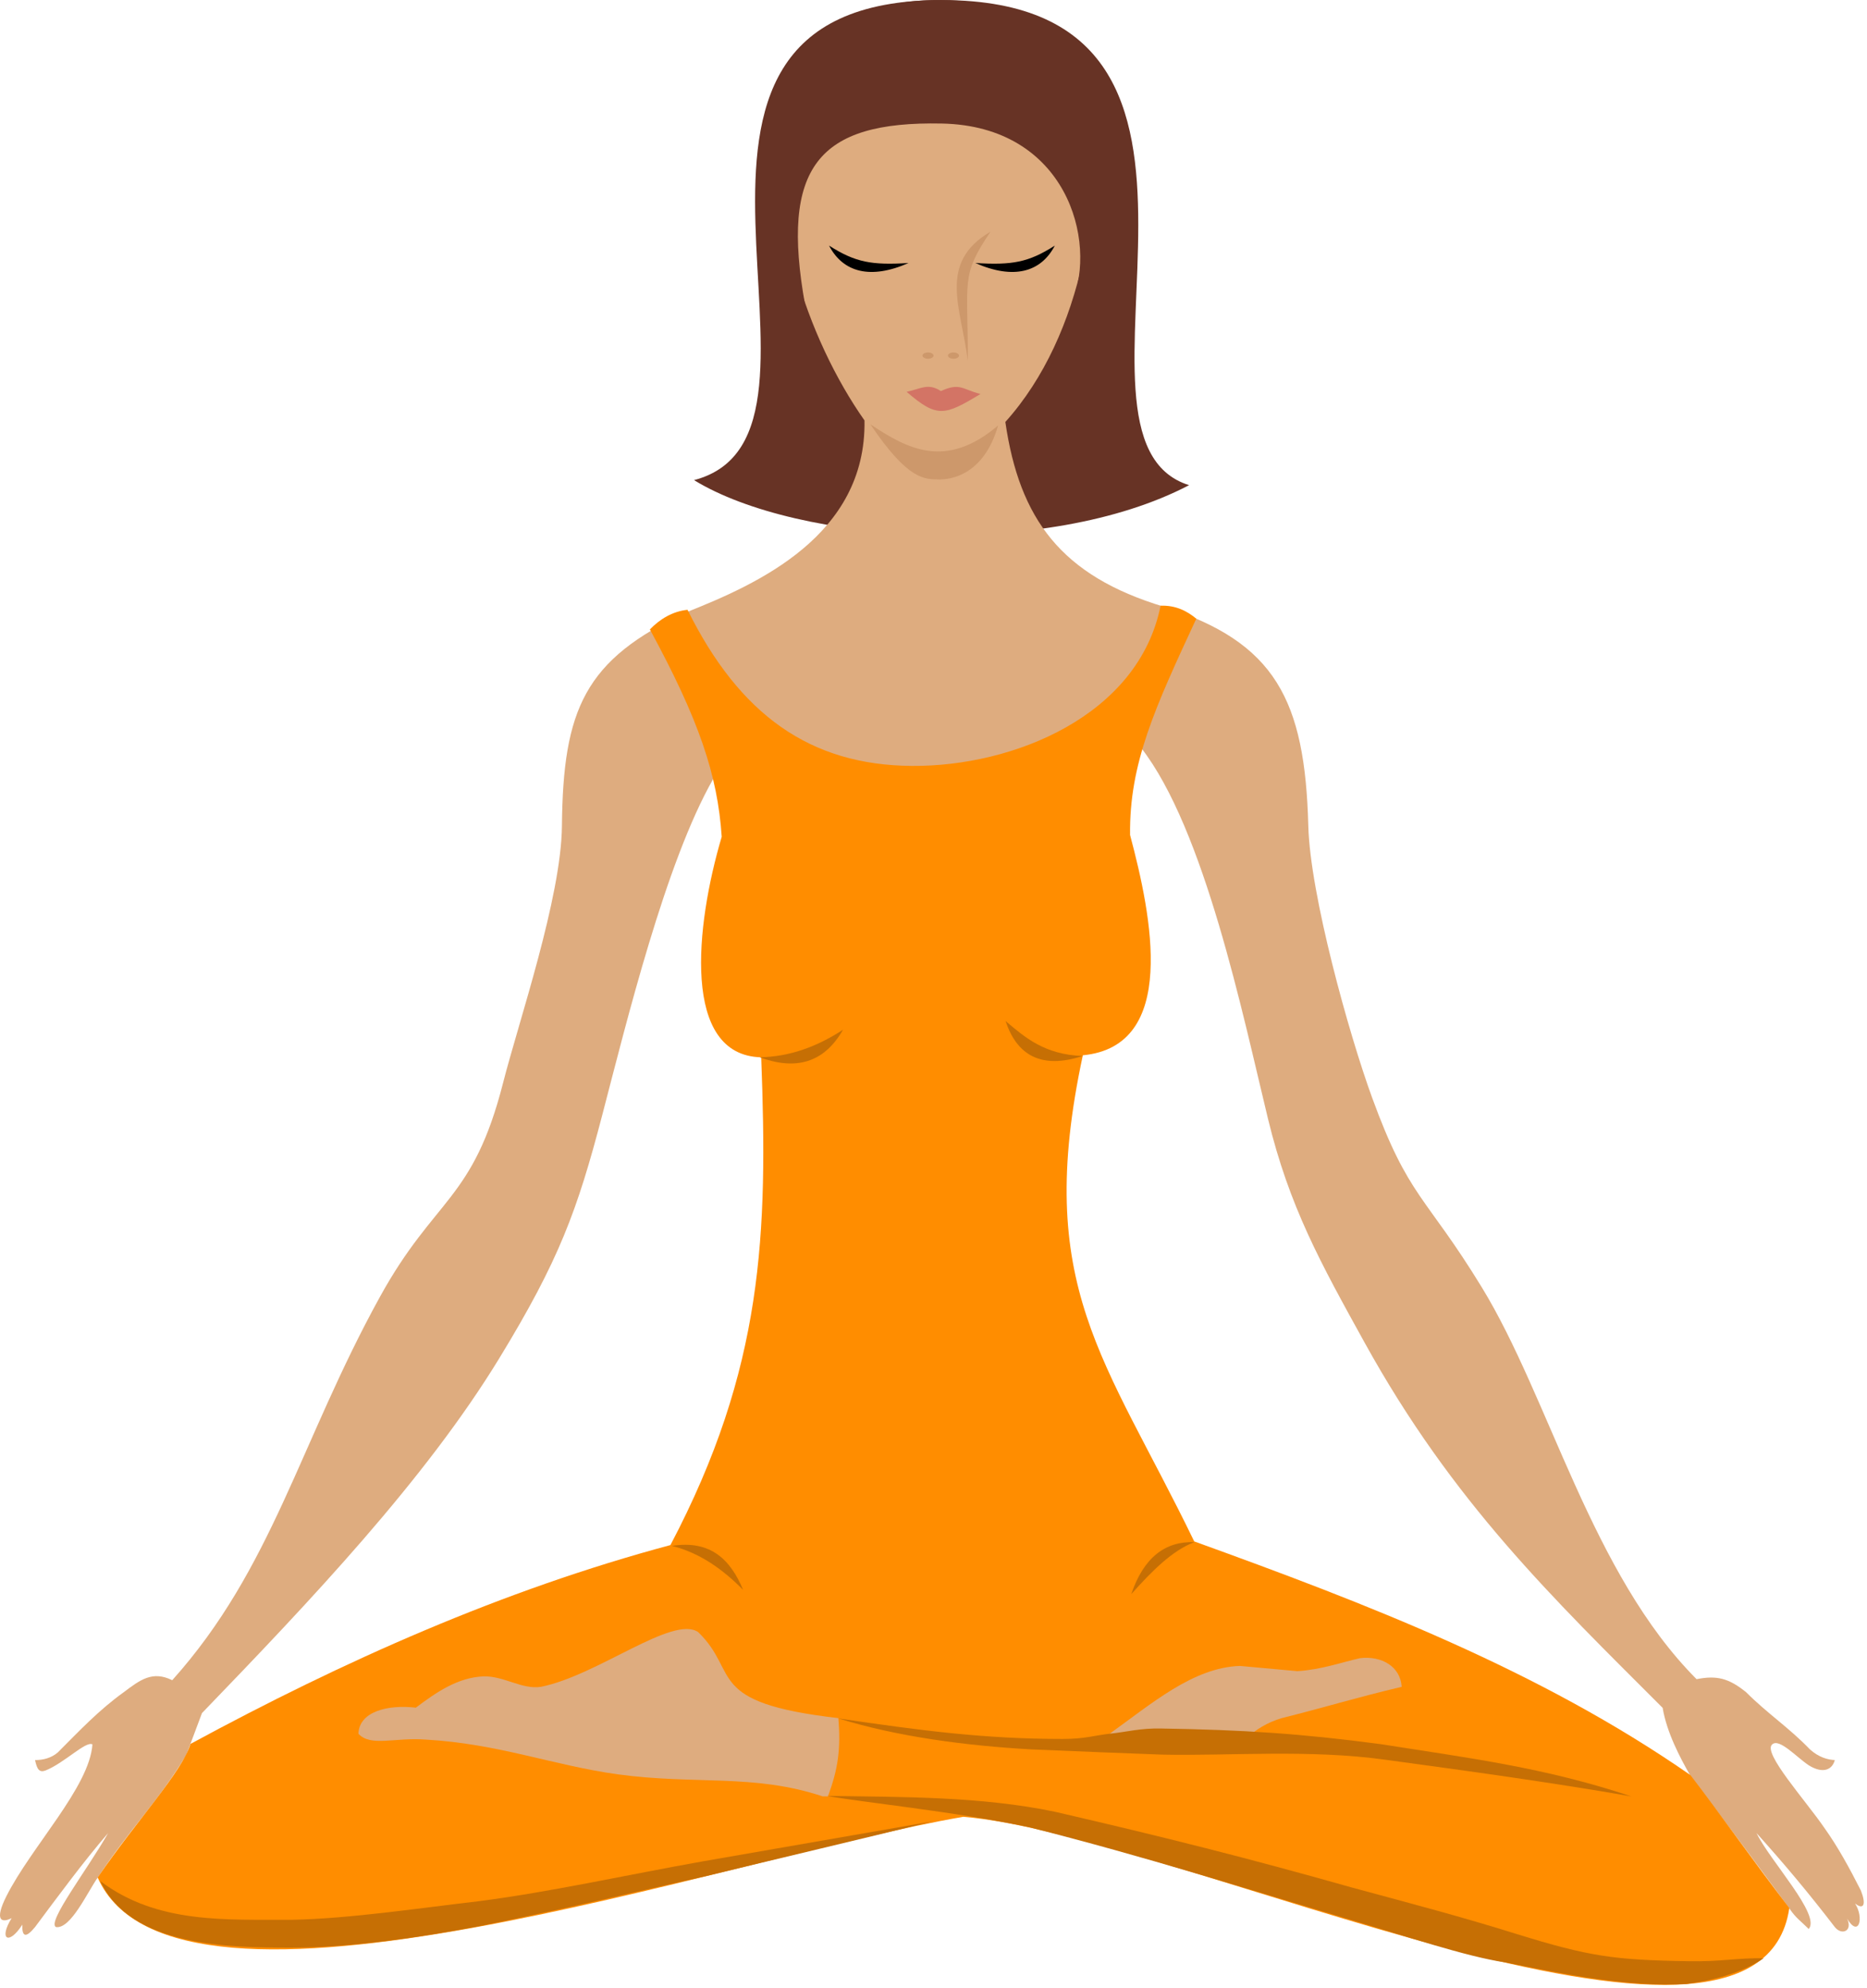 <svg xmlns="http://www.w3.org/2000/svg" xmlns:xlink="http://www.w3.org/1999/xlink" xmlns:serif="http://www.serif.com/" width="100%" height="100%" viewBox="0 0 466 496" xml:space="preserve" style="fill-rule:evenodd;clip-rule:evenodd;stroke-linejoin:round;stroke-miterlimit:2;"><path d="M173.225,119.788c44.208,-11.5 -23.981,-119.821 61.904,-119.771c85.884,0.048 24.178,109.316 61.663,121.033c-35.656,18.658 -97.55,14.675 -123.567,-1.262l0,-0Z" style="fill:#673325;fill-rule:nonzero;"></path><path d="M235.829,1.253c-17.28,0.265 -35.126,7.812 -39.323,22.266c-6.559,28.012 5.054,61.2 19.271,81.379c0.494,28.769 -26.949,40.9 -44.271,47.788c-25.638,11.833 -30.969,24.344 -31.25,53.383c-0.173,17.935 -10.801,48.858 -14.684,64.088c-7.527,29.514 -16.995,28.491 -30.718,53.366c-20.03,36.309 -26.811,67.763 -51.863,95.692c-4.975,-2.454 -8.062,-0.042 -12.109,2.996c-6.269,4.508 -11.032,9.6 -16.469,15.037c-1.608,1.375 -3.648,1.909 -5.667,1.892c0.492,2.325 1.072,3.175 2.604,2.604c4.653,-1.829 10.121,-7.462 11.719,-6.512c-0.723,10.625 -15.238,25.508 -21.488,37.9c-2.951,5.904 -1.346,6.796 1.319,5.446c-3.343,5.4 -0.629,6.837 2.661,1.629c-0.084,3.083 0.877,3.412 3.185,0.6c5.85,-7.846 11.953,-16.142 18.23,-23.438c-5.144,9.088 -15.31,22.179 -13.021,23.438c3.681,0.562 7.843,-8.675 10.442,-12.363c7.974,-12.083 15.256,-19.183 22.109,-30.608l3.907,-10.417c27.092,-28.061 55.691,-58.191 74.216,-88.541c14.932,-24.46 19.46,-36.834 25.71,-60.746c6.044,-23.124 15.771,-62.95 27.676,-83.784c31.419,12.537 76.533,13.277 106.771,-7.812c15.871,20.401 25.342,66.391 31.681,92.529c5.357,22.09 13.164,36.064 24.102,55.862c22.055,39.922 46.988,63.75 74.425,91.192c1.023,6.142 4.328,12.417 6.97,17.021c9.883,13.029 14.929,19.767 24.716,33.108c1.6,2.354 2.746,3.017 4.771,5.038c3.092,-3.471 -9.667,-16.988 -13.021,-23.917c6.963,7.725 13.013,14.958 19.534,23.438c1.733,2.183 4.558,0.966 3.054,-2.109c2.937,4.867 4.312,-0.187 2,-3.771c2.216,1.738 2.791,0.163 1.454,-3.237c-2.863,-5.633 -5.738,-10.9 -9.113,-15.625c-4.683,-6.854 -15.52,-18.796 -13.02,-20.833c1.762,-1.605 6.02,3.145 9.112,5.208c3.596,2.233 5.896,1.083 6.513,-1.3c-1.788,-0.079 -3.963,-0.675 -6.175,-2.629c-5.359,-5.563 -10.5,-8.842 -15.963,-14.3c-4.354,-3.521 -7.342,-4.238 -12.367,-3.254c-26.262,-26.352 -36.61,-69.988 -53.608,-97.771c-14.066,-22.993 -18.22,-22.209 -27.39,-47.359c-5.778,-15.845 -15.462,-50.6 -15.911,-67.766c-0.822,-31.461 -8.265,-45.8 -36.006,-54.667c-25.721,-7.733 -36.1,-21.945 -39.614,-46.112c19.707,-21.91 24.857,-57.313 20.833,-82.813c-1.946,-14.474 -18.656,-21.488 -35.937,-21.224l0.003,0.008Z" style="fill:#deac7f;fill-rule:nonzero;"></path><path d="M171.604,152.146c-3.704,0.371 -6.906,2.318 -9.391,4.898c12.206,22.489 16.898,36.238 17.925,51.729c-6.563,22.152 -10.069,54.558 9.858,55.029c1.673,44.042 0.578,77.546 -22.655,121.696c-41.879,11.222 -81.734,28.986 -119.784,49.608c-2.132,7 -13.289,18.921 -23.183,33.329c19.374,43.83 157.554,-5.183 216.05,-15.133c52.937,4.275 198.575,75.05 206.187,22.758c-8.841,-11.52 -16.896,-23.025 -24.666,-33.158c-37.767,-26.237 -80.884,-42.792 -123.871,-58.317c-22.199,-45.812 -40.192,-63.629 -27.799,-121.287c23.827,-2.28 17.216,-34.646 11.788,-54.967c-0.216,-17.85 6.195,-31.705 16.532,-53.971c-2.311,-1.91 -5.109,-3.367 -8.919,-3.238c-5.479,27.393 -36.665,40.148 -62.046,39.975c-25.379,-0.172 -43,-12.697 -56.025,-38.95l-0.001,-0.001Z" style="fill:#ff8d00;fill-rule:nonzero;"></path><g><path d="M276.95,432.583c10.32,-7.358 20.829,-16.567 32.549,-16.926c4.774,0.434 9.548,0.868 14.322,1.302c5.998,-0.378 11.139,-2.232 15.624,-3.238c5.457,-0.647 10.091,2.104 10.415,7.145c-11.415,2.7 -19.024,5.081 -29.945,7.811c-3.634,1.075 -6.388,2.823 -9.114,5.208c-12.32,0.122 -21.105,-0.16 -33.851,-1.302l0,0Z" style="fill:#deac7f;fill-rule:nonzero;"></path><path d="M174.246,407.2c-6.381,-4.269 -25.063,10.83 -39.21,13.66c-4.743,0.749 -9.151,-2.702 -14.322,-2.604c-6.474,0.27 -11.779,3.952 -16.925,7.812c-7.092,-0.825 -14.149,1.002 -14.322,6.51c3.044,3.321 9.111,0.858 16.798,1.453c18.153,1.015 31.906,6.472 48.045,8.684c19.242,2.619 33.933,-0.214 51.034,5.486l1.302,0c2.546,-6.833 3.243,-11.83 2.604,-19.53c-33.644,-3.853 -24.447,-11.292 -35.002,-21.471l-0.002,-0Z" style="fill:#deac7f;fill-rule:nonzero;"></path></g><g><path d="M206.492,448.083c18.999,0.287 38.321,0.108 56.816,3.954c27.48,6.355 48.167,11.561 74.205,18.926c17.835,4.81 28.02,7.516 41.13,11.609c17.985,5.549 24.181,6.467 42.737,6.746c7.949,0.179 12.57,-0.873 18.815,-0.719c-5.391,3.686 -12.705,5.526 -19.19,6.407c-14.661,0.866 -31.016,-2.533 -45.321,-5.387c-9.709,-1.432 -24.743,-6.515 -39.752,-10.973c-22.268,-6.624 -50.583,-15.573 -79.146,-22.768c-18.01,-3.846 -43.112,-6.395 -50.3,-7.795l0.006,0Z" style="fill:#c66f04;fill-rule:nonzero;"></path><path d="M209.242,428.75c20.563,3.021 36.424,5.125 55.991,5.125c5.387,0.021 8.115,-0.908 11.718,-1.304c4.338,-0.433 7.58,-1.433 13.019,-1.3c20.269,0.325 34.805,1.254 54.684,3.904c22.298,3.5 40.951,5.838 62.496,13.021c-20.325,-3.538 -40.756,-6.329 -61.192,-9.113c-19.123,-2.691 -39.296,-0.933 -55.983,-1.304c-10.693,-0.421 -20.271,-0.758 -32.55,-1.3c-16.233,-0.929 -33.137,-3.091 -48.179,-7.729l-0.004,0Z" style="fill:#c66f04;fill-rule:nonzero;"></path><path d="M72.704,479c14.574,-0.278 32.038,-2.937 46.529,-4.609c17.839,-2.265 37.521,-6.668 56.25,-9.991c24.144,-4.212 38.257,-6.654 57.384,-9.98c-17.794,4.418 -39.052,9.388 -56.846,13.728c-18.756,4.14 -31.081,7.309 -56.271,12.421c-14.912,2.804 -31.685,5.341 -47.213,5.377c-15.352,-0.043 -39.839,-0.191 -47.495,-16.606c14.207,10.735 31.454,9.57 47.658,9.66l0.004,-0Z" style="fill:#c66f04;fill-rule:nonzero;"></path></g><path d="M247.225,57.813c-13.27,7.757 -7.297,18.971 -5.651,32.221c0.021,-20.214 -1.835,-21.129 5.651,-32.222Z" style="fill:#cd986b;fill-rule:nonzero;"></path><path d="M226.292,97.758c3.386,-0.683 5.373,-2.317 8.55,-0.178c4.794,-2.222 5.423,-0.373 9.885,0.714c-8.969,5.425 -10.811,6.051 -18.435,-0.536Z" style="fill:#d37465;fill-rule:nonzero;"></path><path d="M200.942,76.029c-6.154,-34.241 3.124,-45.837 34.149,-45.208c31.024,0.627 38.921,29.232 32.443,44.7c22.551,-28.297 13.928,-75.179 -32.791,-75.517c-46.721,-0.336 -48.13,45.304 -33.801,76.029l-0,-0.004Z" style="fill:#673325;fill-rule:nonzero;"></path><path d="M206.929,61.275c6.581,4.207 10.662,4.914 19.844,4.346c-9.486,4.177 -16.352,2.363 -19.844,-4.346Z" style="fill-rule:nonzero;"></path><g><path d="M233.013,88.725l-0,0.008c-0,0.428 -0.623,0.78 -1.38,0.78c-0.756,0 -1.379,-0.352 -1.379,-0.78l-0,-0.008c-0,-0.428 0.623,-0.78 1.379,-0.78c0.757,0 1.38,0.352 1.38,0.78Z" style="fill:#cd986b;fill-rule:nonzero;"></path><path d="M239.367,88.725l-0,0.008c-0,0.428 -0.623,0.78 -1.38,0.78c-0.756,0 -1.379,-0.352 -1.379,-0.78l0,-0.008c0,-0.428 0.623,-0.78 1.379,-0.78c0.757,0 1.38,0.352 1.38,0.78Z" style="fill:#cd986b;fill-rule:nonzero;"></path></g><path d="M263.283,61.275c-6.58,4.207 -10.661,4.914 -19.843,4.346c9.485,4.177 16.351,2.363 19.843,-4.346Z" style="fill-rule:nonzero;"></path><path d="M217.246,105.863c9.575,14.242 13.682,13.634 16.97,13.75c3.289,0.117 11.425,-1.252 14.909,-13.457c-13.031,11.071 -22.605,5.894 -31.88,-0.294l0.001,0.001Z" style="fill:#cd986b;fill-rule:nonzero;"></path><g><path d="M189.608,263.792c8.93,3.295 16.035,1.485 20.805,-6.866c-6.54,4.262 -13.433,6.762 -20.805,6.866Z" style="fill:#c66f04;fill-rule:nonzero;"></path><path d="M270.225,263.479c-10.34,3.338 -16.39,-0.154 -19.244,-8.738c4.906,4.155 9.742,8.368 19.244,8.738Z" style="fill:#c66f04;fill-rule:nonzero;"></path><path d="M167.708,385.7c7.092,1.786 12.729,5.902 17.769,10.97c-3.13,-7.497 -8.077,-12.495 -17.769,-10.97Z" style="fill:#c66f04;fill-rule:nonzero;"></path><path d="M298.117,384.771c-7.245,-0.255 -12.635,3.759 -15.761,12.979c5.115,-5.729 10.242,-10.909 15.761,-12.979Z" style="fill:#c66f04;fill-rule:nonzero;"></path></g></svg>